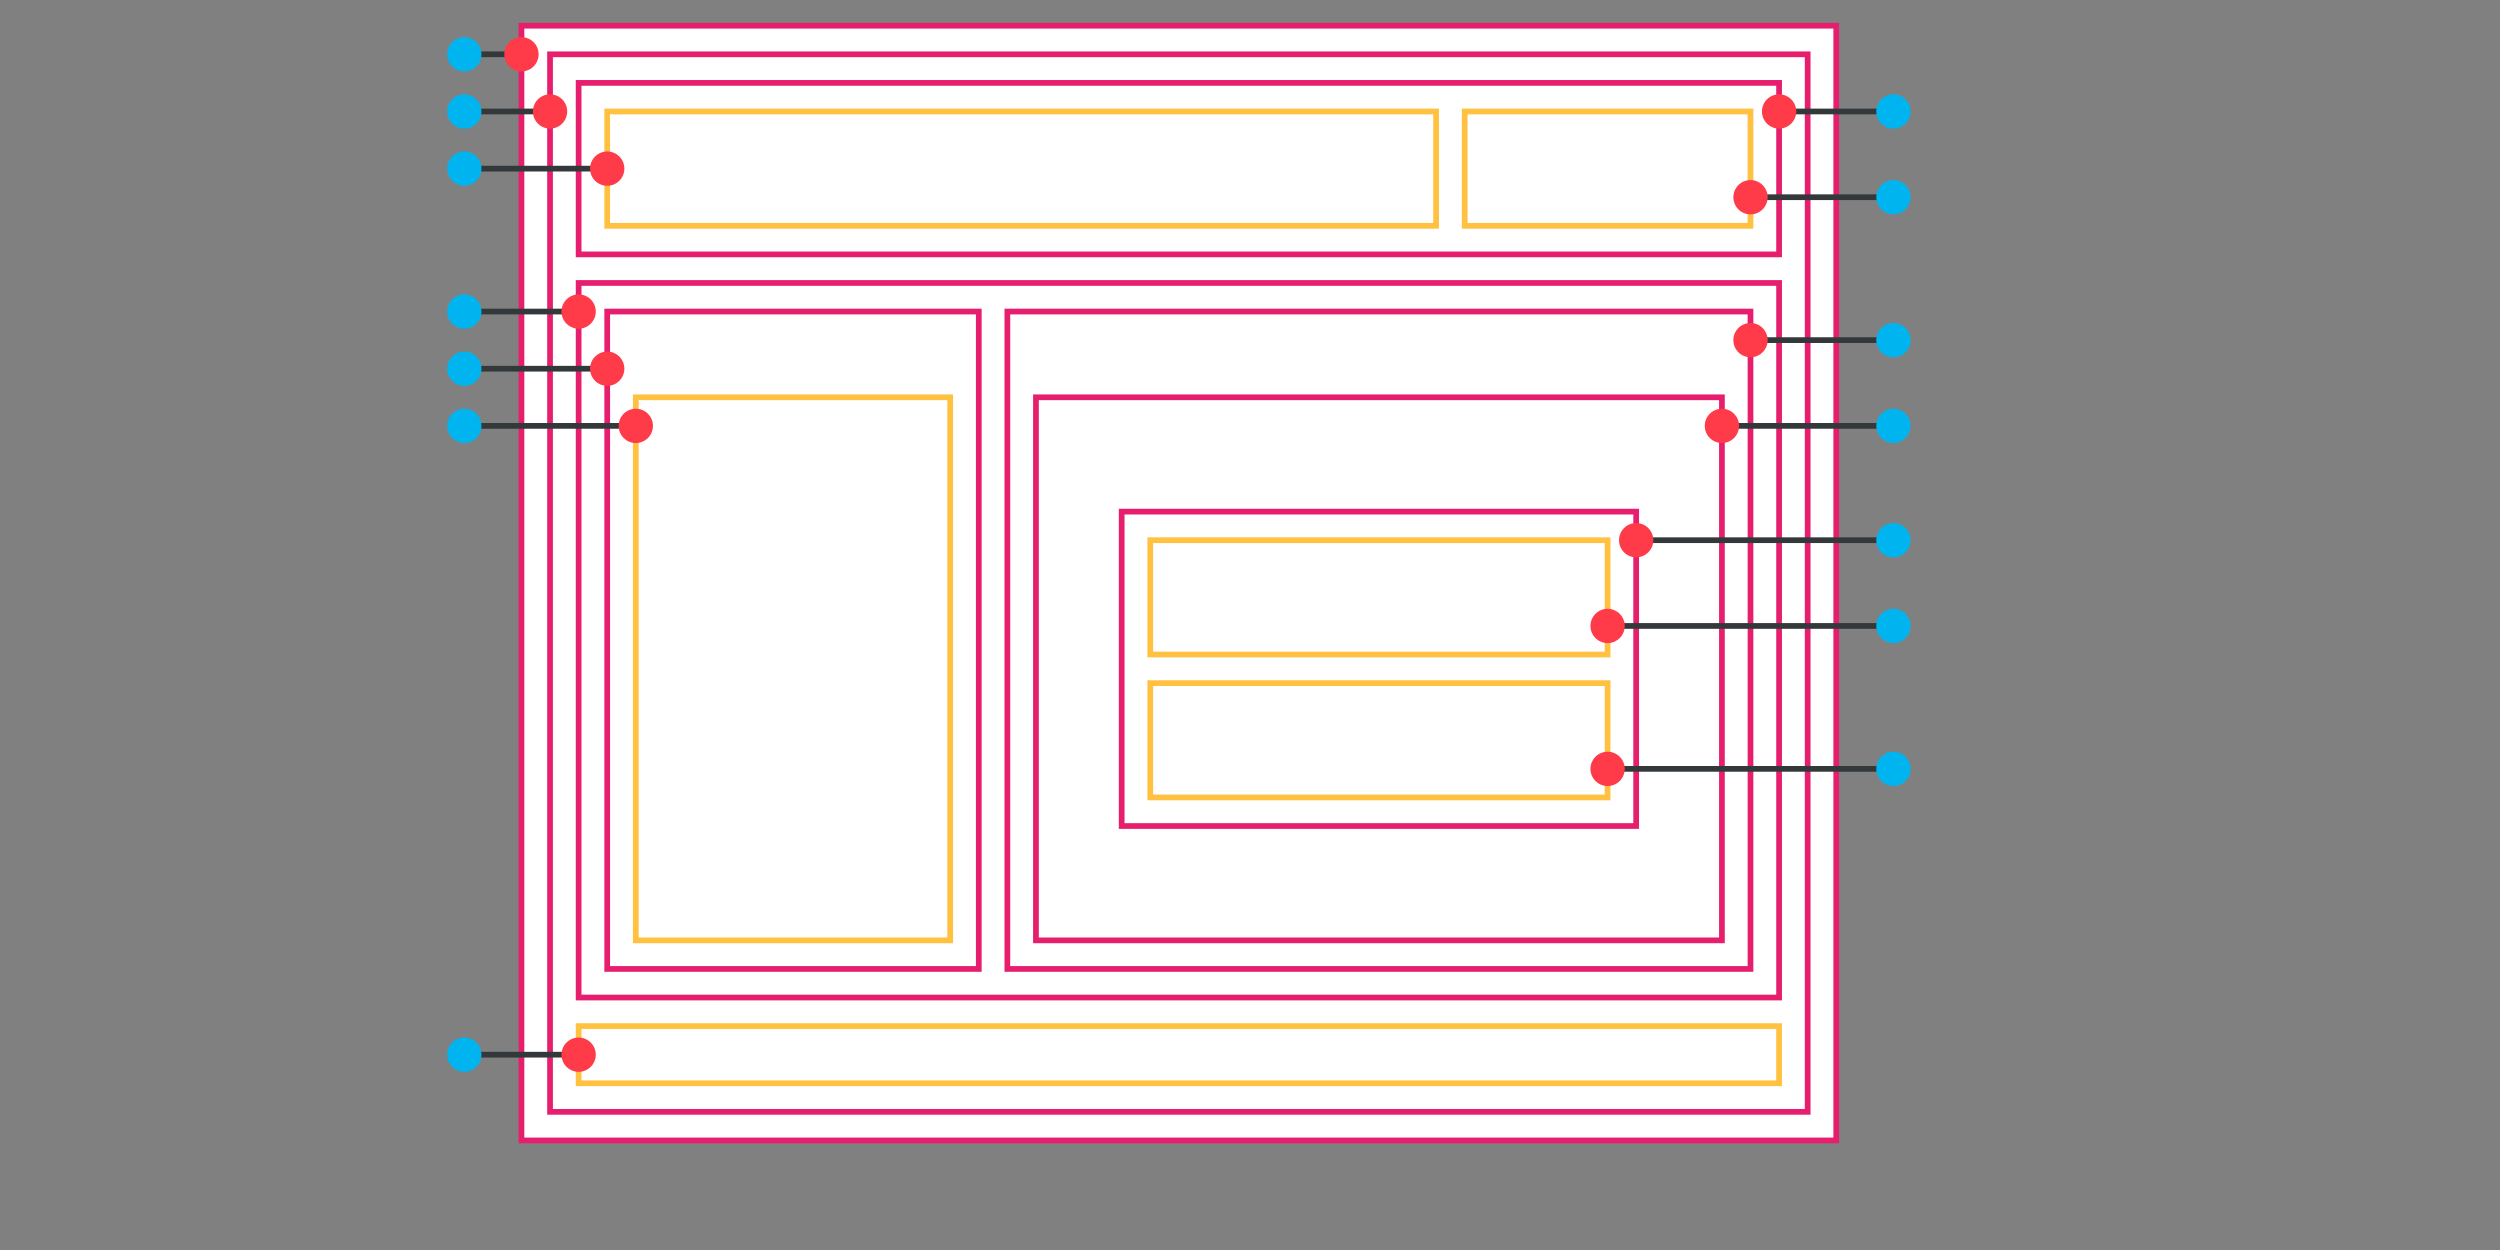 <?xml version="1.0" encoding="UTF-8" standalone="no"?>
<!-- Created with Inkscape (http://www.inkscape.org/) -->

<svg
   xmlns:dc="http://purl.org/dc/elements/1.1/"
   xmlns:cc="http://creativecommons.org/ns#"
   xmlns:rdf="http://www.w3.org/1999/02/22-rdf-syntax-ns#"
   xmlns:svg="http://www.w3.org/2000/svg"
   xmlns="http://www.w3.org/2000/svg"
   xmlns:sodipodi="http://sodipodi.sourceforge.net/DTD/sodipodi-0.dtd"
   xmlns:inkscape="http://www.inkscape.org/namespaces/inkscape"
   width="82mm"
   height="41mm"
   id="svg1901"
   sodipodi:version="0.32"
   inkscape:version="0.91 r"
   sodipodi:docname="layout-schematic.svg"
   version="1.1">
  <rect width="100%" height="100%" fill="#808080" stroke="none"/>
  <defs
     id="defs1903" />
  <sodipodi:namedview
     id="base"
     pagecolor="#ffffff"
     bordercolor="#666666"
     borderopacity="1.0"
     inkscape:pageopacity="1"
     inkscape:pageshadow="2"
     inkscape:zoom="1.979899"
     inkscape:cx="196.99038"
     inkscape:cy="5.0040539"
     inkscape:document-units="mm"
     inkscape:current-layer="layer1"
     inkscape:window-width="1920"
     inkscape:window-height="1060"
     inkscape:window-x="-2"
     inkscape:window-y="-3"
     showgrid="true"
     inkscape:window-maximized="1"
     inkscape:snap-center="true"
     inkscape:snap-grids="true"
     inkscape:snap-bbox="true"
     inkscape:object-paths="true"
     inkscape:object-nodes="true"
     inkscape:snap-object-midpoints="true"
     showguides="true"
     inkscape:guide-bbox="true"
     units="mm"
     fit-margin-top="2"
     fit-margin-left="2"
     fit-margin-right="2"
     fit-margin-bottom="2">
    <inkscape:grid
       type="xygrid"
       id="grid2982"
       empspacing="10"
       visible="true"
       enabled="true"
       snapvisiblegridlinesonly="true"
       spacingx="3.543"
       spacingy="3.543"
       units="mm"
       originx="18.582"
       originy="0.354" />
  </sodipodi:namedview>
  <g
     inkscape:label="Taso 1"
     inkscape:groupmode="layer"
     id="layer1"
     transform="translate(18.582,-907.441)">
    <rect
       y="910.63"
       x="46.063"
       height="138.189"
       width="162.992"
       id="rect4347-0-2-5-5-9-59"
       style="color:#000000;display:inline;overflow:visible;visibility:visible;fill:#ffffff;fill-opacity:1;fill-rule:nonzero;stroke:#e61e6d;stroke-width:0.709;stroke-linecap:butt;stroke-linejoin:miter;stroke-miterlimit:4;stroke-dasharray:none;stroke-dashoffset:0;stroke-opacity:1;marker:none;enable-background:accumulate" />
    <flowRoot
       xml:space="preserve"
       id="flowRoot4349"
       style="font-style:normal;font-weight:normal;font-size:10px;line-height:125%;font-family:Sans;letter-spacing:0px;word-spacing:0px;fill:#000000;fill-opacity:1;stroke:none;stroke-width:1px;stroke-linecap:butt;stroke-linejoin:miter;stroke-opacity:1"
       transform="translate(7.087,882.284)"><flowRegion
         id="flowRegion4351"><rect
           id="rect4353"
           width="67.323"
           height="42.52"
           x="49.606"
           y="56.693"
           style="font-size:10px" /></flowRegion><flowPara
         id="flowPara4355" /></flowRoot>    <g
       id="g4392-0-4-6-8"
       transform="translate(216.142,42.52)" />
    <rect
       y="914.173"
       x="49.606"
       height="131.102"
       width="155.906"
       id="rect4347-0-2-5-5-9"
       style="color:#000000;display:inline;overflow:visible;visibility:visible;fill:#ffffff;fill-opacity:1;fill-rule:nonzero;stroke:#e61e6d;stroke-width:0.709;stroke-linecap:butt;stroke-linejoin:miter;stroke-miterlimit:4;stroke-dasharray:none;stroke-dashoffset:0;stroke-opacity:1;marker:none;enable-background:accumulate" />
    <rect
       y="917.717"
       x="53.15"
       height="21.26"
       width="148.819"
       id="rect4347-0-2-5-5-9-5"
       style="color:#000000;display:inline;overflow:visible;visibility:visible;fill:none;fill-opacity:1;fill-rule:nonzero;stroke:#e61e6d;stroke-width:0.709;stroke-linecap:butt;stroke-linejoin:miter;stroke-miterlimit:4;stroke-dasharray:none;stroke-dashoffset:0;stroke-opacity:1;marker:none;enable-background:accumulate" />
    <rect
       y="921.26"
       x="56.693"
       height="14.173"
       width="102.756"
       id="rect4347-0-2-5-5-9-5-8"
       style="color:#000000;display:inline;overflow:visible;visibility:visible;fill:none;fill-opacity:1;fill-rule:nonzero;stroke:#ffc13f;stroke-width:0.709;stroke-linecap:butt;stroke-linejoin:miter;stroke-miterlimit:4;stroke-dasharray:none;stroke-dashoffset:0;stroke-opacity:1;marker:none;enable-background:accumulate" />
    <rect
       y="921.26"
       x="162.992"
       height="14.173"
       width="35.433"
       id="rect4347-0-2-5-5-9-5-8-5"
       style="color:#000000;display:inline;overflow:visible;visibility:visible;fill:none;fill-opacity:1;fill-rule:nonzero;stroke:#ffc13f;stroke-width:0.709;stroke-linecap:butt;stroke-linejoin:miter;stroke-miterlimit:4;stroke-dasharray:none;stroke-dashoffset:0;stroke-opacity:1;marker:none;enable-background:accumulate" />
    <rect
       y="942.52"
       x="53.15"
       height="88.583"
       width="148.819"
       id="rect4347-0-2-5-5-9-5-84"
       style="color:#000000;display:inline;overflow:visible;visibility:visible;fill:none;fill-opacity:1;fill-rule:nonzero;stroke:#e61e6d;stroke-width:0.709;stroke-linecap:butt;stroke-linejoin:miter;stroke-miterlimit:4;stroke-dasharray:none;stroke-dashoffset:0;stroke-opacity:1;marker:none;enable-background:accumulate" />
    <rect
       y="1034.646"
       x="53.15"
       height="7.087"
       width="148.819"
       id="rect4347-0-2-5-5-9-5-9"
       style="color:#000000;display:inline;overflow:visible;visibility:visible;fill:none;fill-opacity:1;fill-rule:nonzero;stroke:#ffc13f;stroke-width:0.709;stroke-linecap:butt;stroke-linejoin:miter;stroke-miterlimit:4;stroke-dasharray:none;stroke-dashoffset:0;stroke-opacity:1;marker:none;enable-background:accumulate" />
    <rect
       y="946.063"
       x="56.693"
       height="81.496"
       width="46.063"
       id="rect4347-0-2-5-5-9-5-8-0"
       style="color:#000000;display:inline;overflow:visible;visibility:visible;fill:none;fill-opacity:1;fill-rule:nonzero;stroke:#e61e6d;stroke-width:0.709;stroke-linecap:butt;stroke-linejoin:miter;stroke-miterlimit:4;stroke-dasharray:none;stroke-dashoffset:0;stroke-opacity:1;marker:none;enable-background:accumulate" />
    <rect
       y="956.693"
       x="60.236"
       height="67.323"
       width="38.976"
       id="rect4347-0-2-5-5-9-5-8-0-5"
       style="color:#000000;display:inline;overflow:visible;visibility:visible;fill:none;fill-opacity:1;fill-rule:nonzero;stroke:#ffc13f;stroke-width:0.709;stroke-linecap:butt;stroke-linejoin:miter;stroke-miterlimit:4;stroke-dasharray:none;stroke-dashoffset:0;stroke-opacity:1;marker:none;enable-background:accumulate" />
    <rect
       y="946.063"
       x="106.299"
       height="81.496"
       width="92.126"
       id="rect4347-0-2-5-5-9-5-8-0-8"
       style="color:#000000;display:inline;overflow:visible;visibility:visible;fill:none;fill-opacity:1;fill-rule:nonzero;stroke:#e61e6d;stroke-width:0.709;stroke-linecap:butt;stroke-linejoin:miter;stroke-miterlimit:4;stroke-dasharray:none;stroke-dashoffset:0;stroke-opacity:1;marker:none;enable-background:accumulate" />
    <rect
       y="956.693"
       x="109.843"
       height="67.323"
       width="85.039"
       id="rect4347-0-2-5-5-9-5-8-0-5-4"
       style="color:#000000;display:inline;overflow:visible;visibility:visible;fill:none;fill-opacity:1;fill-rule:nonzero;stroke:#e61e6d;stroke-width:0.709;stroke-linecap:butt;stroke-linejoin:miter;stroke-miterlimit:4;stroke-dasharray:none;stroke-dashoffset:0;stroke-opacity:1;marker:none;enable-background:accumulate" />
    <path
       style="fill:none;stroke:#33383a;stroke-width:0.709;stroke-linecap:butt;stroke-linejoin:miter;stroke-miterlimit:4;stroke-dasharray:none;stroke-opacity:1"
       d="m 49.606,921.26 -10.63,-5e-5"
       id="path3003-6-5-1"
       inkscape:connector-curvature="0"
       sodipodi:nodetypes="cc" />
    <circle
       cy="921.26"
       cx="49.606"
       style="color:#000000;display:inline;overflow:visible;visibility:visible;fill:#ff3a49;fill-opacity:1;stroke:none;stroke-width:0.709;stroke-linecap:butt;stroke-linejoin:miter;stroke-miterlimit:4;stroke-dasharray:none;stroke-dashoffset:0;stroke-opacity:1;marker:none;enable-background:accumulate;clip-rule:nonzero;opacity:1;isolation:auto;mix-blend-mode:normal;color-interpolation:sRGB;color-interpolation-filters:linearRGB;solid-color:#000000;solid-opacity:1;fill-rule:nonzero;filter-blend-mode:normal;filter-gaussianBlur-deviation:0;color-rendering:auto;image-rendering:auto;shape-rendering:auto;text-rendering:auto"
       id="path2997-7-6"
       r="2.126" />
    <circle
       cy="921.26"
       cx="38.976"
       style="color:#000000;display:inline;overflow:visible;visibility:visible;fill:#00b4f0;fill-opacity:1;stroke:none;stroke-width:0.709;stroke-linecap:butt;stroke-linejoin:miter;stroke-miterlimit:4;stroke-dasharray:none;stroke-dashoffset:0;stroke-opacity:1;marker:none;enable-background:accumulate;clip-rule:nonzero;opacity:1;isolation:auto;mix-blend-mode:normal;color-interpolation:sRGB;color-interpolation-filters:linearRGB;solid-color:#000000;solid-opacity:1;fill-rule:nonzero;filter-blend-mode:normal;filter-gaussianBlur-deviation:0;color-rendering:auto;image-rendering:auto;shape-rendering:auto;text-rendering:auto"
       id="path2997-7-6-1"
       r="2.126" />
    <path
       style="fill:none;stroke:#33383a;stroke-width:0.709;stroke-linecap:butt;stroke-linejoin:miter;stroke-miterlimit:4;stroke-dasharray:none;stroke-opacity:1"
       d="m 53.15,1038.189 -14.173,0"
       id="path3003-6-5-1-8"
       inkscape:connector-curvature="0"
       sodipodi:nodetypes="cc" />
    <circle
       cy="1038.189"
       cx="53.15"
       style="color:#000000;display:inline;overflow:visible;visibility:visible;fill:#ff3a49;fill-opacity:1;stroke:none;stroke-width:0.709;stroke-linecap:butt;stroke-linejoin:miter;stroke-miterlimit:4;stroke-dasharray:none;stroke-dashoffset:0;stroke-opacity:1;marker:none;enable-background:accumulate;clip-rule:nonzero;opacity:1;isolation:auto;mix-blend-mode:normal;color-interpolation:sRGB;color-interpolation-filters:linearRGB;solid-color:#000000;solid-opacity:1;fill-rule:nonzero;filter-blend-mode:normal;filter-gaussianBlur-deviation:0;color-rendering:auto;image-rendering:auto;shape-rendering:auto;text-rendering:auto"
       id="path2997-7-6-7"
       r="2.126" />
    <circle
       cy="1038.189"
       cx="38.976"
       style="color:#000000;display:inline;overflow:visible;visibility:visible;fill:#00b4f0;fill-opacity:1;stroke:none;stroke-width:0.709;stroke-linecap:butt;stroke-linejoin:miter;stroke-miterlimit:4;stroke-dasharray:none;stroke-dashoffset:0;stroke-opacity:1;marker:none;enable-background:accumulate;clip-rule:nonzero;opacity:1;isolation:auto;mix-blend-mode:normal;color-interpolation:sRGB;color-interpolation-filters:linearRGB;solid-color:#000000;solid-opacity:1;fill-rule:nonzero;filter-blend-mode:normal;filter-gaussianBlur-deviation:0;color-rendering:auto;image-rendering:auto;shape-rendering:auto;text-rendering:auto"
       id="path2997-7-6-1-4"
       r="2.126" />
    <path
       style="fill:none;stroke:#33383a;stroke-width:0.709;stroke-linecap:butt;stroke-linejoin:miter;stroke-miterlimit:4;stroke-dasharray:none;stroke-opacity:1"
       d="m 56.693,953.15 -17.717,-2e-5"
       id="path3003-6-5-1-5"
       inkscape:connector-curvature="0"
       sodipodi:nodetypes="cc" />
    <circle
       cy="953.15"
       cx="56.693"
       style="color:#000000;display:inline;overflow:visible;visibility:visible;fill:#ff3a49;fill-opacity:1;stroke:none;stroke-width:0.709;stroke-linecap:butt;stroke-linejoin:miter;stroke-miterlimit:4;stroke-dasharray:none;stroke-dashoffset:0;stroke-opacity:1;marker:none;enable-background:accumulate;clip-rule:nonzero;opacity:1;isolation:auto;mix-blend-mode:normal;color-interpolation:sRGB;color-interpolation-filters:linearRGB;solid-color:#000000;solid-opacity:1;fill-rule:nonzero;filter-blend-mode:normal;filter-gaussianBlur-deviation:0;color-rendering:auto;image-rendering:auto;shape-rendering:auto;text-rendering:auto"
       id="path2997-7-6-13"
       r="2.126" />
    <circle
       cy="953.15"
       cx="38.976"
       style="color:#000000;display:inline;overflow:visible;visibility:visible;fill:#00b4f0;fill-opacity:1;stroke:none;stroke-width:0.709;stroke-linecap:butt;stroke-linejoin:miter;stroke-miterlimit:4;stroke-dasharray:none;stroke-dashoffset:0;stroke-opacity:1;marker:none;enable-background:accumulate;clip-rule:nonzero;opacity:1;isolation:auto;mix-blend-mode:normal;color-interpolation:sRGB;color-interpolation-filters:linearRGB;solid-color:#000000;solid-opacity:1;fill-rule:nonzero;filter-blend-mode:normal;filter-gaussianBlur-deviation:0;color-rendering:auto;image-rendering:auto;shape-rendering:auto;text-rendering:auto"
       id="path2997-7-6-1-7"
       r="2.126" />
    <path
       style="fill:none;stroke:#33383a;stroke-width:0.709;stroke-linecap:butt;stroke-linejoin:miter;stroke-miterlimit:4;stroke-dasharray:none;stroke-opacity:1"
       d="m 53.15,946.063 -14.173,-4e-5"
       id="path3003-6-5-1-5-1"
       inkscape:connector-curvature="0"
       sodipodi:nodetypes="cc" />
    <circle
       cy="946.063"
       cx="53.15"
       style="color:#000000;display:inline;overflow:visible;visibility:visible;fill:#ff3a49;fill-opacity:1;stroke:none;stroke-width:0.709;stroke-linecap:butt;stroke-linejoin:miter;stroke-miterlimit:4;stroke-dasharray:none;stroke-dashoffset:0;stroke-opacity:1;marker:none;enable-background:accumulate;clip-rule:nonzero;opacity:1;isolation:auto;mix-blend-mode:normal;color-interpolation:sRGB;color-interpolation-filters:linearRGB;solid-color:#000000;solid-opacity:1;fill-rule:nonzero;filter-blend-mode:normal;filter-gaussianBlur-deviation:0;color-rendering:auto;image-rendering:auto;shape-rendering:auto;text-rendering:auto"
       id="path2997-7-6-13-9"
       r="2.126" />
    <circle
       cy="946.063"
       cx="38.976"
       style="color:#000000;display:inline;overflow:visible;visibility:visible;fill:#00b4f0;fill-opacity:1;stroke:none;stroke-width:0.709;stroke-linecap:butt;stroke-linejoin:miter;stroke-miterlimit:4;stroke-dasharray:none;stroke-dashoffset:0;stroke-opacity:1;marker:none;enable-background:accumulate;clip-rule:nonzero;opacity:1;isolation:auto;mix-blend-mode:normal;color-interpolation:sRGB;color-interpolation-filters:linearRGB;solid-color:#000000;solid-opacity:1;fill-rule:nonzero;filter-blend-mode:normal;filter-gaussianBlur-deviation:0;color-rendering:auto;image-rendering:auto;shape-rendering:auto;text-rendering:auto"
       id="path2997-7-6-1-7-8"
       r="2.126" />
    <path
       style="fill:none;stroke:#33383a;stroke-width:0.709;stroke-linecap:butt;stroke-linejoin:miter;stroke-miterlimit:4;stroke-dasharray:none;stroke-opacity:1"
       d="m 216.142,931.89 -17.717,0"
       id="path3003-6-5-1-5-7"
       inkscape:connector-curvature="0"
       sodipodi:nodetypes="cc" />
    <circle
       cy="931.89"
       cx="198.425"
       style="color:#000000;display:inline;overflow:visible;visibility:visible;fill:#ff3a49;fill-opacity:1;stroke:none;stroke-width:0.709;stroke-linecap:butt;stroke-linejoin:miter;stroke-miterlimit:4;stroke-dasharray:none;stroke-dashoffset:0;stroke-opacity:1;marker:none;enable-background:accumulate;clip-rule:nonzero;opacity:1;isolation:auto;mix-blend-mode:normal;color-interpolation:sRGB;color-interpolation-filters:linearRGB;solid-color:#000000;solid-opacity:1;fill-rule:nonzero;filter-blend-mode:normal;filter-gaussianBlur-deviation:0;color-rendering:auto;image-rendering:auto;shape-rendering:auto;text-rendering:auto"
       id="path2997-7-6-13-3"
       r="2.126" />
    <circle
       cy="931.89"
       cx="216.142"
       style="color:#000000;display:inline;overflow:visible;visibility:visible;fill:#00b4f0;fill-opacity:1;stroke:none;stroke-width:0.709;stroke-linecap:butt;stroke-linejoin:miter;stroke-miterlimit:4;stroke-dasharray:none;stroke-dashoffset:0;stroke-opacity:1;marker:none;enable-background:accumulate;clip-rule:nonzero;opacity:1;isolation:auto;mix-blend-mode:normal;color-interpolation:sRGB;color-interpolation-filters:linearRGB;solid-color:#000000;solid-opacity:1;fill-rule:nonzero;filter-blend-mode:normal;filter-gaussianBlur-deviation:0;color-rendering:auto;image-rendering:auto;shape-rendering:auto;text-rendering:auto"
       id="path2997-7-6-1-7-7"
       r="2.126" />
    <path
       style="fill:none;stroke:#33383a;stroke-width:0.709;stroke-linecap:butt;stroke-linejoin:miter;stroke-miterlimit:4;stroke-dasharray:none;stroke-opacity:1"
       d="m 56.693,928.347 -17.717,-5e-5"
       id="path3003-6-5-1-5-78"
       inkscape:connector-curvature="0"
       sodipodi:nodetypes="cc" />
    <circle
       cy="928.346"
       cx="56.693"
       style="color:#000000;display:inline;overflow:visible;visibility:visible;fill:#ff3a49;fill-opacity:1;stroke:none;stroke-width:0.709;stroke-linecap:butt;stroke-linejoin:miter;stroke-miterlimit:4;stroke-dasharray:none;stroke-dashoffset:0;stroke-opacity:1;marker:none;enable-background:accumulate;clip-rule:nonzero;opacity:1;isolation:auto;mix-blend-mode:normal;color-interpolation:sRGB;color-interpolation-filters:linearRGB;solid-color:#000000;solid-opacity:1;fill-rule:nonzero;filter-blend-mode:normal;filter-gaussianBlur-deviation:0;color-rendering:auto;image-rendering:auto;shape-rendering:auto;text-rendering:auto"
       id="path2997-7-6-13-7"
       r="2.126" />
    <circle
       cy="928.346"
       cx="38.976"
       style="color:#000000;display:inline;overflow:visible;visibility:visible;fill:#00b4f0;fill-opacity:1;stroke:none;stroke-width:0.709;stroke-linecap:butt;stroke-linejoin:miter;stroke-miterlimit:4;stroke-dasharray:none;stroke-dashoffset:0;stroke-opacity:1;marker:none;enable-background:accumulate;clip-rule:nonzero;opacity:1;isolation:auto;mix-blend-mode:normal;color-interpolation:sRGB;color-interpolation-filters:linearRGB;solid-color:#000000;solid-opacity:1;fill-rule:nonzero;filter-blend-mode:normal;filter-gaussianBlur-deviation:0;color-rendering:auto;image-rendering:auto;shape-rendering:auto;text-rendering:auto"
       id="path2997-7-6-1-7-0"
       r="2.126" />
    <path
       style="fill:none;stroke:#33383a;stroke-width:0.709;stroke-linecap:butt;stroke-linejoin:miter;stroke-miterlimit:4;stroke-dasharray:none;stroke-opacity:1"
       d="m 60.236,960.236 -21.26,-3e-5"
       id="path3003-6-5-1-5-13"
       inkscape:connector-curvature="0"
       sodipodi:nodetypes="cc" />
    <circle
       cy="960.236"
       cx="60.236"
       style="color:#000000;display:inline;overflow:visible;visibility:visible;fill:#ff3a49;fill-opacity:1;stroke:none;stroke-width:0.709;stroke-linecap:butt;stroke-linejoin:miter;stroke-miterlimit:4;stroke-dasharray:none;stroke-dashoffset:0;stroke-opacity:1;marker:none;enable-background:accumulate;clip-rule:nonzero;opacity:1;isolation:auto;mix-blend-mode:normal;color-interpolation:sRGB;color-interpolation-filters:linearRGB;solid-color:#000000;solid-opacity:1;fill-rule:nonzero;filter-blend-mode:normal;filter-gaussianBlur-deviation:0;color-rendering:auto;image-rendering:auto;shape-rendering:auto;text-rendering:auto"
       id="path2997-7-6-13-39"
       r="2.126" />
    <circle
       cy="960.236"
       cx="38.976"
       style="color:#000000;display:inline;overflow:visible;visibility:visible;fill:#00b4f0;fill-opacity:1;stroke:none;stroke-width:0.709;stroke-linecap:butt;stroke-linejoin:miter;stroke-miterlimit:4;stroke-dasharray:none;stroke-dashoffset:0;stroke-opacity:1;marker:none;enable-background:accumulate;clip-rule:nonzero;opacity:1;isolation:auto;mix-blend-mode:normal;color-interpolation:sRGB;color-interpolation-filters:linearRGB;solid-color:#000000;solid-opacity:1;fill-rule:nonzero;filter-blend-mode:normal;filter-gaussianBlur-deviation:0;color-rendering:auto;image-rendering:auto;shape-rendering:auto;text-rendering:auto"
       id="path2997-7-6-1-7-9"
       r="2.126" />
    <path
       style="fill:none;stroke:#33383a;stroke-width:0.709;stroke-linecap:butt;stroke-linejoin:miter;stroke-miterlimit:4;stroke-dasharray:none;stroke-opacity:1"
       d="m 216.142,949.606 -17.717,0"
       id="path3003-6-5-1-5-7-1"
       inkscape:connector-curvature="0"
       sodipodi:nodetypes="cc" />
    <circle
       cy="949.606"
       cx="198.425"
       style="color:#000000;display:inline;overflow:visible;visibility:visible;fill:#ff3a49;fill-opacity:1;stroke:none;stroke-width:0.709;stroke-linecap:butt;stroke-linejoin:miter;stroke-miterlimit:4;stroke-dasharray:none;stroke-dashoffset:0;stroke-opacity:1;marker:none;enable-background:accumulate;clip-rule:nonzero;opacity:1;isolation:auto;mix-blend-mode:normal;color-interpolation:sRGB;color-interpolation-filters:linearRGB;solid-color:#000000;solid-opacity:1;fill-rule:nonzero;filter-blend-mode:normal;filter-gaussianBlur-deviation:0;color-rendering:auto;image-rendering:auto;shape-rendering:auto;text-rendering:auto"
       id="path2997-7-6-13-3-2"
       r="2.126" />
    <circle
       cy="949.606"
       cx="216.142"
       style="color:#000000;display:inline;overflow:visible;visibility:visible;fill:#00b4f0;fill-opacity:1;stroke:none;stroke-width:0.709;stroke-linecap:butt;stroke-linejoin:miter;stroke-miterlimit:4;stroke-dasharray:none;stroke-dashoffset:0;stroke-opacity:1;marker:none;enable-background:accumulate;clip-rule:nonzero;opacity:1;isolation:auto;mix-blend-mode:normal;color-interpolation:sRGB;color-interpolation-filters:linearRGB;solid-color:#000000;solid-opacity:1;fill-rule:nonzero;filter-blend-mode:normal;filter-gaussianBlur-deviation:0;color-rendering:auto;image-rendering:auto;shape-rendering:auto;text-rendering:auto"
       id="path2997-7-6-1-7-7-4"
       r="2.126" />
    <path
       style="fill:none;stroke:#33383a;stroke-width:0.709;stroke-linecap:butt;stroke-linejoin:miter;stroke-miterlimit:4;stroke-dasharray:none;stroke-opacity:1"
       d="m 216.142,921.26 -14.173,0"
       id="path3003-6-5-1-5-7-1-1"
       inkscape:connector-curvature="0"
       sodipodi:nodetypes="cc" />
    <circle
       cy="921.26"
       cx="201.969"
       style="color:#000000;display:inline;overflow:visible;visibility:visible;fill:#ff3a49;fill-opacity:1;stroke:none;stroke-width:0.709;stroke-linecap:butt;stroke-linejoin:miter;stroke-miterlimit:4;stroke-dasharray:none;stroke-dashoffset:0;stroke-opacity:1;marker:none;enable-background:accumulate;clip-rule:nonzero;opacity:1;isolation:auto;mix-blend-mode:normal;color-interpolation:sRGB;color-interpolation-filters:linearRGB;solid-color:#000000;solid-opacity:1;fill-rule:nonzero;filter-blend-mode:normal;filter-gaussianBlur-deviation:0;color-rendering:auto;image-rendering:auto;shape-rendering:auto;text-rendering:auto"
       id="path2997-7-6-13-3-2-6"
       r="2.126" />
    <circle
       cy="921.26"
       cx="216.142"
       style="color:#000000;display:inline;overflow:visible;visibility:visible;fill:#00b4f0;fill-opacity:1;stroke:none;stroke-width:0.709;stroke-linecap:butt;stroke-linejoin:miter;stroke-miterlimit:4;stroke-dasharray:none;stroke-dashoffset:0;stroke-opacity:1;marker:none;enable-background:accumulate;clip-rule:nonzero;opacity:1;isolation:auto;mix-blend-mode:normal;color-interpolation:sRGB;color-interpolation-filters:linearRGB;solid-color:#000000;solid-opacity:1;fill-rule:nonzero;filter-blend-mode:normal;filter-gaussianBlur-deviation:0;color-rendering:auto;image-rendering:auto;shape-rendering:auto;text-rendering:auto"
       id="path2997-7-6-1-7-7-4-2"
       r="2.126" />
    <rect
       y="970.866"
       x="120.472"
       height="38.976"
       width="63.78"
       id="rect4347-0-2-5-5-9-5-8-0-5-4-1"
       style="color:#000000;display:inline;overflow:visible;visibility:visible;fill:none;fill-opacity:1;fill-rule:nonzero;stroke:#e61e6d;stroke-width:0.709;stroke-linecap:butt;stroke-linejoin:miter;stroke-miterlimit:4;stroke-dasharray:none;stroke-dashoffset:0;stroke-opacity:1;marker:none;enable-background:accumulate" />
    <rect
       y="974.409"
       x="124.016"
       height="14.173"
       width="56.693"
       id="rect4347-0-2-5-5-9-5-8-0-5-4-1-7"
       style="color:#000000;display:inline;overflow:visible;visibility:visible;fill:none;fill-opacity:1;fill-rule:nonzero;stroke:#ffc13f;stroke-width:0.709;stroke-linecap:butt;stroke-linejoin:miter;stroke-miterlimit:4;stroke-dasharray:none;stroke-dashoffset:0;stroke-opacity:1;marker:none;enable-background:accumulate" />
    <rect
       y="992.126"
       x="124.016"
       height="14.173"
       width="56.693"
       id="rect4347-0-2-5-5-9-5-8-0-5-4-1-7-8"
       style="color:#000000;display:inline;overflow:visible;visibility:visible;fill:none;fill-opacity:1;fill-rule:nonzero;stroke:#ffc13f;stroke-width:0.709;stroke-linecap:butt;stroke-linejoin:miter;stroke-miterlimit:4;stroke-dasharray:none;stroke-dashoffset:0;stroke-opacity:1;marker:none;enable-background:accumulate" />
    <path
       style="fill:none;stroke:#33383a;stroke-width:0.709;stroke-linecap:butt;stroke-linejoin:miter;stroke-miterlimit:4;stroke-dasharray:none;stroke-opacity:1"
       d="m 216.142,985.039 -35.433,2e-5"
       id="path3003-6-5-1-5-7-7"
       inkscape:connector-curvature="0"
       sodipodi:nodetypes="cc" />
    <circle
       cy="985.039"
       cx="180.709"
       style="color:#000000;display:inline;overflow:visible;visibility:visible;fill:#ff3a49;fill-opacity:1;stroke:none;stroke-width:0.709;stroke-linecap:butt;stroke-linejoin:miter;stroke-miterlimit:4;stroke-dasharray:none;stroke-dashoffset:0;stroke-opacity:1;marker:none;enable-background:accumulate;clip-rule:nonzero;opacity:1;isolation:auto;mix-blend-mode:normal;color-interpolation:sRGB;color-interpolation-filters:linearRGB;solid-color:#000000;solid-opacity:1;fill-rule:nonzero;filter-blend-mode:normal;filter-gaussianBlur-deviation:0;color-rendering:auto;image-rendering:auto;shape-rendering:auto;text-rendering:auto"
       id="path2997-7-6-13-3-5"
       r="2.126" />
    <circle
       cy="985.039"
       cx="216.142"
       style="color:#000000;display:inline;overflow:visible;visibility:visible;fill:#00b4f0;fill-opacity:1;stroke:none;stroke-width:0.709;stroke-linecap:butt;stroke-linejoin:miter;stroke-miterlimit:4;stroke-dasharray:none;stroke-dashoffset:0;stroke-opacity:1;marker:none;enable-background:accumulate;clip-rule:nonzero;opacity:1;isolation:auto;mix-blend-mode:normal;color-interpolation:sRGB;color-interpolation-filters:linearRGB;solid-color:#000000;solid-opacity:1;fill-rule:nonzero;filter-blend-mode:normal;filter-gaussianBlur-deviation:0;color-rendering:auto;image-rendering:auto;shape-rendering:auto;text-rendering:auto"
       id="path2997-7-6-1-7-7-0"
       r="2.126" />
    <path
       style="fill:none;stroke:#33383a;stroke-width:0.709;stroke-linecap:butt;stroke-linejoin:miter;stroke-miterlimit:4;stroke-dasharray:none;stroke-opacity:1"
       d="m 216.142,1002.756 -35.433,0"
       id="path3003-6-5-1-5-7-7-7"
       inkscape:connector-curvature="0"
       sodipodi:nodetypes="cc" />
    <circle
       cy="1002.756"
       cx="180.709"
       style="color:#000000;display:inline;overflow:visible;visibility:visible;fill:#ff3a49;fill-opacity:1;stroke:none;stroke-width:0.709;stroke-linecap:butt;stroke-linejoin:miter;stroke-miterlimit:4;stroke-dasharray:none;stroke-dashoffset:0;stroke-opacity:1;marker:none;enable-background:accumulate;clip-rule:nonzero;opacity:1;isolation:auto;mix-blend-mode:normal;color-interpolation:sRGB;color-interpolation-filters:linearRGB;solid-color:#000000;solid-opacity:1;fill-rule:nonzero;filter-blend-mode:normal;filter-gaussianBlur-deviation:0;color-rendering:auto;image-rendering:auto;shape-rendering:auto;text-rendering:auto"
       id="path2997-7-6-13-3-5-3"
       r="2.126" />
    <circle
       cy="1002.756"
       cx="216.142"
       style="color:#000000;display:inline;overflow:visible;visibility:visible;fill:#00b4f0;fill-opacity:1;stroke:none;stroke-width:0.709;stroke-linecap:butt;stroke-linejoin:miter;stroke-miterlimit:4;stroke-dasharray:none;stroke-dashoffset:0;stroke-opacity:1;marker:none;enable-background:accumulate;clip-rule:nonzero;opacity:1;isolation:auto;mix-blend-mode:normal;color-interpolation:sRGB;color-interpolation-filters:linearRGB;solid-color:#000000;solid-opacity:1;fill-rule:nonzero;filter-blend-mode:normal;filter-gaussianBlur-deviation:0;color-rendering:auto;image-rendering:auto;shape-rendering:auto;text-rendering:auto"
       id="path2997-7-6-1-7-7-0-3"
       r="2.126" />
    <path
       style="fill:none;stroke:#33383a;stroke-width:0.709;stroke-linecap:butt;stroke-linejoin:miter;stroke-miterlimit:4;stroke-dasharray:none;stroke-opacity:1"
       d="m 216.142,974.409 -31.89,2e-5"
       id="path3003-6-5-1-5-7-1-1-7"
       inkscape:connector-curvature="0"
       sodipodi:nodetypes="cc" />
    <circle
       cy="974.409"
       cx="184.252"
       style="color:#000000;display:inline;overflow:visible;visibility:visible;fill:#ff3a49;fill-opacity:1;stroke:none;stroke-width:0.709;stroke-linecap:butt;stroke-linejoin:miter;stroke-miterlimit:4;stroke-dasharray:none;stroke-dashoffset:0;stroke-opacity:1;marker:none;enable-background:accumulate;clip-rule:nonzero;opacity:1;isolation:auto;mix-blend-mode:normal;color-interpolation:sRGB;color-interpolation-filters:linearRGB;solid-color:#000000;solid-opacity:1;fill-rule:nonzero;filter-blend-mode:normal;filter-gaussianBlur-deviation:0;color-rendering:auto;image-rendering:auto;shape-rendering:auto;text-rendering:auto"
       id="path2997-7-6-13-3-2-6-9"
       r="2.126" />
    <circle
       cy="974.41"
       cx="216.142"
       style="color:#000000;display:inline;overflow:visible;visibility:visible;fill:#00b4f0;fill-opacity:1;stroke:none;stroke-width:0.709;stroke-linecap:butt;stroke-linejoin:miter;stroke-miterlimit:4;stroke-dasharray:none;stroke-dashoffset:0;stroke-opacity:1;marker:none;enable-background:accumulate;clip-rule:nonzero;opacity:1;isolation:auto;mix-blend-mode:normal;color-interpolation:sRGB;color-interpolation-filters:linearRGB;solid-color:#000000;solid-opacity:1;fill-rule:nonzero;filter-blend-mode:normal;filter-gaussianBlur-deviation:0;color-rendering:auto;image-rendering:auto;shape-rendering:auto;text-rendering:auto"
       id="path2997-7-6-1-7-7-4-2-4"
       r="2.126" />
    <flowRoot
       transform="translate(34.182,923.102)"
       id="flowRoot4367-0-7-2-4-4-43-5-2"
       style="font-style:normal;font-variant:normal;font-weight:normal;font-stretch:normal;font-size:6.25px;line-height:121%;font-family:Montserrat;-inkscape-font-specification:'Montserrat, Normal';text-align:end;letter-spacing:0px;word-spacing:0px;writing-mode:lr;text-anchor:end;fill:#000000;fill-opacity:1;stroke:none;stroke-width:1px;stroke-linecap:butt;stroke-linejoin:miter;stroke-opacity:1;"
       xml:space="preserve"><flowRegion
         id="flowRegion4369-0-6-7-7-5-6-6-7" /><flowPara
         style="font-style:normal;font-variant:normal;font-weight:normal;font-stretch:normal;font-size:6.25px;line-height:121%;font-family:Montserrat;-inkscape-font-specification:'Montserrat, Normal';text-align:end;writing-mode:lr;text-anchor:end;"
         id="flowPara4783-7-2-8-1-0-0">VerticalLayout</flowPara></flowRoot>    <flowRoot
       transform="translate(34.056,1040.032)"
       id="flowRoot4367-0-7-2-4-4-4"
       style="font-style:normal;font-variant:normal;font-weight:normal;font-stretch:normal;font-size:6.25px;line-height:121%;font-family:Montserrat;-inkscape-font-specification:'Montserrat, Normal';text-align:end;letter-spacing:0px;word-spacing:0px;writing-mode:lr;text-anchor:end;fill:#000000;fill-opacity:1;stroke:none;stroke-width:1px;stroke-linecap:butt;stroke-linejoin:miter;stroke-opacity:1;"
       xml:space="preserve"><flowRegion
         id="flowRegion4369-0-6-7-7-5-8" /><flowPara
         style="font-style:normal;font-variant:normal;font-weight:normal;font-stretch:normal;font-size:6.25px;line-height:121%;font-family:Montserrat;-inkscape-font-specification:'Montserrat, Normal';text-align:end;writing-mode:lr;text-anchor:end;"
         id="flowPara4783-7-2-8-5">Label</flowPara></flowRoot>    <flowRoot
       transform="translate(34.056,955.26)"
       id="flowRoot4367-0-7-2-4-4-43"
       style="font-style:normal;font-variant:normal;font-weight:normal;font-stretch:normal;font-size:6.25px;line-height:121%;font-family:Montserrat;-inkscape-font-specification:'Montserrat, Normal';text-align:end;letter-spacing:0px;word-spacing:0px;writing-mode:lr;text-anchor:end;fill:#000000;fill-opacity:1;stroke:none;stroke-width:1px;stroke-linecap:butt;stroke-linejoin:miter;stroke-opacity:1;"
       xml:space="preserve"><flowRegion
         id="flowRegion4369-0-6-7-7-5-6" /><flowPara
         style="font-style:normal;font-variant:normal;font-weight:normal;font-stretch:normal;font-size:6.25px;line-height:121%;font-family:Montserrat;-inkscape-font-specification:'Montserrat, Normal';text-align:end;writing-mode:lr;text-anchor:end;"
         id="flowPara4783-7-2-8-1">Panel</flowPara></flowRoot>    <flowRoot
       transform="translate(34.176,947.91)"
       id="flowRoot4367-0-7-2-4-4-43-3"
       style="font-style:normal;font-variant:normal;font-weight:normal;font-stretch:normal;font-size:6.25px;line-height:121%;font-family:Montserrat;-inkscape-font-specification:'Montserrat, Normal';text-align:end;letter-spacing:0px;word-spacing:0px;writing-mode:lr;text-anchor:end;fill:#000000;fill-opacity:1;stroke:none;stroke-width:1px;stroke-linecap:butt;stroke-linejoin:miter;stroke-opacity:1;"
       xml:space="preserve"><flowRegion
         id="flowRegion4369-0-6-7-7-5-6-1" /><flowPara
         style="font-style:normal;font-variant:normal;font-weight:normal;font-stretch:normal;font-size:6.25px;line-height:121%;font-family:Montserrat;-inkscape-font-specification:'Montserrat, Normal';text-align:end;letter-spacing:0px;writing-mode:lr;text-anchor:end;"
         id="flowPara4684">HorizontalLayout</flowPara></flowRoot>    <flowRoot
       transform="translate(220.062,933.627)"
       id="flowRoot4367-0-7-2-4-4-8"
       style="font-style:normal;font-variant:normal;font-weight:normal;font-stretch:normal;font-size:6.25px;line-height:58%;font-family:Montserrat;-inkscape-font-specification:'Montserrat, Normal';text-align:start;letter-spacing:0px;word-spacing:0px;writing-mode:lr;text-anchor:start;fill:#000000;fill-opacity:1;stroke:none;stroke-width:1px;stroke-linecap:butt;stroke-linejoin:miter;stroke-opacity:1;color:#000000;clip-rule:nonzero;display:inline;overflow:visible;visibility:visible;opacity:1;isolation:auto;mix-blend-mode:normal;color-interpolation:sRGB;color-interpolation-filters:linearRGB;solid-color:#000000;solid-opacity:1;fill-rule:nonzero;stroke-miterlimit:4;stroke-dasharray:none;stroke-dashoffset:0;filter-blend-mode:normal;filter-gaussianBlur-deviation:0;color-rendering:auto;image-rendering:auto;shape-rendering:auto;text-rendering:auto;enable-background:accumulate;"
       xml:space="preserve"><flowRegion
         id="flowRegion4369-0-6-7-7-5-7" /><flowPara
         style="font-size:6.25px;text-align:start;text-anchor:start;color:#000000;clip-rule:nonzero;display:inline;overflow:visible;visibility:visible;isolation:auto;mix-blend-mode:normal;color-interpolation:sRGB;color-interpolation-filters:linearRGB;solid-color:#000000;solid-opacity:1;fill:#000000;fill-opacity:1;fill-rule:nonzero;stroke:none;stroke-width:1px;stroke-linecap:butt;stroke-linejoin:miter;stroke-miterlimit:4;stroke-dasharray:none;stroke-dashoffset:0;stroke-opacity:1;filter-blend-mode:normal;filter-gaussianBlur-deviation:0;color-rendering:auto;image-rendering:auto;shape-rendering:auto;text-rendering:auto;enable-background:accumulate;-inkscape-font-specification:'Montserrat, Normal';font-family:Montserrat;font-weight:normal;font-style:normal;font-stretch:normal;font-variant:normal;writing-mode:lr;line-height:58%;"
         id="flowPara4783-7-2-8-7">Label</flowPara></flowRoot>    <flowRoot
       transform="translate(34.056,930.189)"
       id="flowRoot4367-0-7-2-4-4-43-5"
       style="font-style:normal;font-variant:normal;font-weight:normal;font-stretch:normal;font-size:6.25px;line-height:121%;font-family:Montserrat;-inkscape-font-specification:'Montserrat, Normal';text-align:end;letter-spacing:0px;word-spacing:0px;writing-mode:lr;text-anchor:end;fill:#000000;fill-opacity:1;stroke:none;stroke-width:1px;stroke-linecap:butt;stroke-linejoin:miter;stroke-opacity:1;"
       xml:space="preserve"><flowRegion
         id="flowRegion4369-0-6-7-7-5-6-6" /><flowPara
         style="font-style:normal;font-variant:normal;font-weight:normal;font-stretch:normal;font-size:6.25px;line-height:121%;font-family:Montserrat;-inkscape-font-specification:'Montserrat, Normal';text-align:end;writing-mode:lr;text-anchor:end;"
         id="flowPara4783-7-2-8-1-0">Label</flowPara></flowRoot>    <flowRoot
       transform="translate(33.772,962.079)"
       id="flowRoot4367-0-7-2-4-4-43-8"
       style="font-style:normal;font-variant:normal;font-weight:normal;font-stretch:normal;font-size:6.25px;line-height:121%;font-family:Montserrat;-inkscape-font-specification:'Montserrat, Normal';text-align:end;letter-spacing:0px;word-spacing:0px;writing-mode:lr;text-anchor:end;fill:#000000;fill-opacity:1;stroke:none;stroke-width:1px;stroke-linecap:butt;stroke-linejoin:miter;stroke-opacity:1;"
       xml:space="preserve"><flowRegion
         id="flowRegion4369-0-6-7-7-5-6-7" /><flowPara
         style="font-style:normal;font-variant:normal;font-weight:normal;font-stretch:normal;font-size:6.25px;line-height:121%;font-family:Montserrat;-inkscape-font-specification:'Montserrat, Normal';text-align:end;writing-mode:lr;text-anchor:end;"
         id="flowPara4783-7-2-8-1-1">Tree</flowPara></flowRoot>    <flowRoot
       transform="translate(220.062,951.344)"
       id="flowRoot4367-0-7-2-4-4-8-4"
       style="font-style:normal;font-variant:normal;font-weight:normal;font-stretch:normal;font-size:6.25px;line-height:58%;font-family:Montserrat;-inkscape-font-specification:'Montserrat, Normal';text-align:start;letter-spacing:0px;word-spacing:0px;writing-mode:lr;text-anchor:start;fill:#000000;fill-opacity:1;stroke:none;stroke-width:1px;stroke-linecap:butt;stroke-linejoin:miter;stroke-opacity:1;"
       xml:space="preserve"><flowRegion
         id="flowRegion4369-0-6-7-7-5-7-7" /><flowPara
         style="font-size:6.25px;text-align:start;text-anchor:start;-inkscape-font-specification:'Montserrat, Normal';font-family:Montserrat;font-weight:normal;font-style:normal;font-stretch:normal;font-variant:normal;writing-mode:lr;line-height:58%;"
         id="flowPara4783-7-2-8-7-1">Panel</flowPara></flowRoot>    <flowRoot
       transform="translate(219.89,923.132)"
       id="flowRoot4367-0-7-2-4-4-8-4-8"
       style="font-style:normal;font-variant:normal;font-weight:normal;font-stretch:normal;font-size:6.25px;line-height:58%;font-family:Montserrat;-inkscape-font-specification:'Montserrat, Normal';text-align:start;letter-spacing:0px;word-spacing:0px;writing-mode:lr;text-anchor:start;fill:#000000;fill-opacity:1;stroke:none;stroke-width:1px;stroke-linecap:butt;stroke-linejoin:miter;stroke-opacity:1;"
       xml:space="preserve"><flowRegion
         id="flowRegion4369-0-6-7-7-5-7-7-1" /><flowPara
         style="font-size:6.25px;line-height:58%;text-align:start;text-anchor:start;-inkscape-font-specification:'Montserrat, Normal';font-family:Montserrat;font-weight:normal;font-style:normal;font-stretch:normal;font-variant:normal;writing-mode:lr;"
         id="flowPara4865">HorizontalLayout</flowPara></flowRoot>    <flowRoot
       transform="translate(220.251,986.777)"
       id="flowRoot4367-0-7-2-4-4-8-9"
       style="font-style:normal;font-variant:normal;font-weight:normal;font-stretch:normal;font-size:6.25px;line-height:58%;font-family:Montserrat;-inkscape-font-specification:'Montserrat, Normal';text-align:start;letter-spacing:0px;word-spacing:0px;writing-mode:lr;text-anchor:start;fill:#000000;fill-opacity:1;stroke:none;stroke-width:1px;stroke-linecap:butt;stroke-linejoin:miter;stroke-opacity:1;"
       xml:space="preserve"><flowRegion
         id="flowRegion4369-0-6-7-7-5-7-6" /><flowPara
         style="font-style:normal;font-variant:normal;font-weight:normal;font-stretch:normal;font-size:6.25px;line-height:58%;font-family:Montserrat;-inkscape-font-specification:'Montserrat, Normal';text-align:start;writing-mode:lr;text-anchor:start;"
         id="flowPara4783-7-2-8-7-4">Label</flowPara></flowRoot>    <flowRoot
       transform="translate(220.251,1004.494)"
       id="flowRoot4367-0-7-2-4-4-8-9-7"
       style="font-style:normal;font-variant:normal;font-weight:normal;font-stretch:normal;font-size:6.25px;line-height:58%;font-family:Montserrat;-inkscape-font-specification:'Montserrat, Normal';text-align:start;letter-spacing:0px;word-spacing:0px;writing-mode:lr;text-anchor:start;fill:#000000;fill-opacity:1;stroke:none;stroke-width:1px;stroke-linecap:butt;stroke-linejoin:miter;stroke-opacity:1;"
       xml:space="preserve"><flowRegion
         id="flowRegion4369-0-6-7-7-5-7-6-6" /><flowPara
         style="font-style:normal;font-variant:normal;font-weight:normal;font-stretch:normal;font-size:6.25px;line-height:58%;font-family:Montserrat;-inkscape-font-specification:'Montserrat, Normal';text-align:start;writing-mode:lr;text-anchor:start;"
         id="flowPara4783-7-2-8-7-4-8">Label</flowPara></flowRoot>    <flowRoot
       transform="translate(219.887,976.252)"
       id="flowRoot4367-0-7-2-4-4-8-4-8-2"
       style="font-style:normal;font-variant:normal;font-weight:normal;font-stretch:normal;font-size:6.25px;line-height:58%;font-family:Montserrat;-inkscape-font-specification:'Montserrat, Normal';text-align:start;letter-spacing:0px;word-spacing:0px;writing-mode:lr;text-anchor:start;fill:#000000;fill-opacity:1;stroke:none;stroke-width:1px;stroke-linecap:butt;stroke-linejoin:miter;stroke-opacity:1;"
       xml:space="preserve"><flowRegion
         id="flowRegion4369-0-6-7-7-5-7-7-1-6" /><flowPara
         style="font-style:normal;font-variant:normal;font-weight:normal;font-stretch:normal;font-size:6.25px;line-height:58%;font-family:Montserrat;-inkscape-font-specification:'Montserrat, Normal';text-align:start;writing-mode:lr;text-anchor:start;"
         id="flowPara4865-9">VerticalLayout</flowPara></flowRoot>    <path
       style="fill:none;stroke:#33383a;stroke-width:0.709;stroke-linecap:butt;stroke-linejoin:miter;stroke-miterlimit:4;stroke-dasharray:none;stroke-opacity:1"
       d="m 46.063,914.173 -7.087,-5e-5"
       id="path3003-6-5-1-86"
       inkscape:connector-curvature="0"
       sodipodi:nodetypes="cc" />
    <circle
       cy="914.173"
       cx="46.063"
       style="color:#000000;display:inline;overflow:visible;visibility:visible;fill:#ff3a49;fill-opacity:1;stroke:none;stroke-width:0.709;stroke-linecap:butt;stroke-linejoin:miter;stroke-miterlimit:4;stroke-dasharray:none;stroke-dashoffset:0;stroke-opacity:1;marker:none;enable-background:accumulate;clip-rule:nonzero;opacity:1;isolation:auto;mix-blend-mode:normal;color-interpolation:sRGB;color-interpolation-filters:linearRGB;solid-color:#000000;solid-opacity:1;fill-rule:nonzero;filter-blend-mode:normal;filter-gaussianBlur-deviation:0;color-rendering:auto;image-rendering:auto;shape-rendering:auto;text-rendering:auto"
       id="path2997-7-6-8"
       r="2.126" />
    <circle
       cy="914.173"
       cx="38.976"
       style="color:#000000;display:inline;overflow:visible;visibility:visible;fill:#00b4f0;fill-opacity:1;stroke:none;stroke-width:0.709;stroke-linecap:butt;stroke-linejoin:miter;stroke-miterlimit:4;stroke-dasharray:none;stroke-dashoffset:0;stroke-opacity:1;marker:none;enable-background:accumulate"
       id="path2997-7-6-1-6"
       r="2.126" />
    <flowRoot
       transform="translate(34.182,916.016)"
       id="flowRoot4367-0-7-2-4-4-43-5-2-5"
       style="font-style:normal;font-variant:normal;font-weight:normal;font-stretch:normal;font-size:6.25px;line-height:121%;font-family:Montserrat;-inkscape-font-specification:'Montserrat, Normal';text-align:end;letter-spacing:0px;word-spacing:0px;writing-mode:lr;text-anchor:end;fill:#000000;fill-opacity:1;stroke:none;stroke-width:1px;stroke-linecap:butt;stroke-linejoin:miter;stroke-opacity:1;"
       xml:space="preserve"><flowRegion
         id="flowRegion4369-0-6-7-7-5-6-6-7-3" /><flowPara
         style="font-style:normal;font-variant:normal;font-weight:normal;font-stretch:normal;font-size:6.25px;line-height:121%;font-family:Montserrat;-inkscape-font-specification:'Montserrat, Normal';text-align:end;writing-mode:lr;text-anchor:end;"
         id="flowPara4783-7-2-8-1-0-0-9">UI</flowPara></flowRoot>    <path
       style="fill:none;stroke:#33383a;stroke-width:0.709;stroke-linecap:butt;stroke-linejoin:miter;stroke-miterlimit:4;stroke-dasharray:none;stroke-opacity:1"
       d="m 216.142,960.236 -21.26,0"
       id="path3003-6-5-1-5-7-1-1-7-5"
       inkscape:connector-curvature="0"
       sodipodi:nodetypes="cc" />
    <circle
       cy="960.236"
       cx="194.882"
       style="color:#000000;display:inline;overflow:visible;visibility:visible;fill:#ff3a49;fill-opacity:1;stroke:none;stroke-width:0.709;stroke-linecap:butt;stroke-linejoin:miter;stroke-miterlimit:4;stroke-dasharray:none;stroke-dashoffset:0;stroke-opacity:1;marker:none;enable-background:accumulate;clip-rule:nonzero;opacity:1;isolation:auto;mix-blend-mode:normal;color-interpolation:sRGB;color-interpolation-filters:linearRGB;solid-color:#000000;solid-opacity:1;fill-rule:nonzero;filter-blend-mode:normal;filter-gaussianBlur-deviation:0;color-rendering:auto;image-rendering:auto;shape-rendering:auto;text-rendering:auto"
       id="path2997-7-6-13-3-2-6-9-1"
       r="2.126" />
    <circle
       cy="960.236"
       cx="216.142"
       style="color:#000000;display:inline;overflow:visible;visibility:visible;fill:#00b4f0;fill-opacity:1;stroke:none;stroke-width:0.709;stroke-linecap:butt;stroke-linejoin:miter;stroke-miterlimit:4;stroke-dasharray:none;stroke-dashoffset:0;stroke-opacity:1;marker:none;enable-background:accumulate;clip-rule:nonzero;opacity:1;isolation:auto;mix-blend-mode:normal;color-interpolation:sRGB;color-interpolation-filters:linearRGB;solid-color:#000000;solid-opacity:1;fill-rule:nonzero;filter-blend-mode:normal;filter-gaussianBlur-deviation:0;color-rendering:auto;image-rendering:auto;shape-rendering:auto;text-rendering:auto"
       id="path2997-7-6-1-7-7-4-2-4-9"
       r="2.126" />
    <flowRoot
       transform="translate(219.887,962.079)"
       id="flowRoot4367-0-7-2-4-4-8-4-8-2-0"
       style="font-style:normal;font-variant:normal;font-weight:normal;font-stretch:normal;font-size:6.25px;line-height:58%;font-family:Montserrat;-inkscape-font-specification:'Montserrat, Normal';text-align:start;letter-spacing:0px;word-spacing:0px;writing-mode:lr-tb;text-anchor:start;fill:#000000;fill-opacity:1;stroke:none;stroke-width:1px;stroke-linecap:butt;stroke-linejoin:miter;stroke-opacity:1"
       xml:space="preserve"><flowRegion
         id="flowRegion4369-0-6-7-7-5-7-7-1-6-7" /><flowPara
         style="font-style:normal;font-variant:normal;font-weight:normal;font-stretch:normal;font-size:6.25px;line-height:58%;font-family:Montserrat;-inkscape-font-specification:'Montserrat, Normal';text-align:start;writing-mode:lr-tb;text-anchor:start"
         id="flowPara4865-9-0">VerticalLayout</flowPara></flowRoot>  </g>
</svg>
